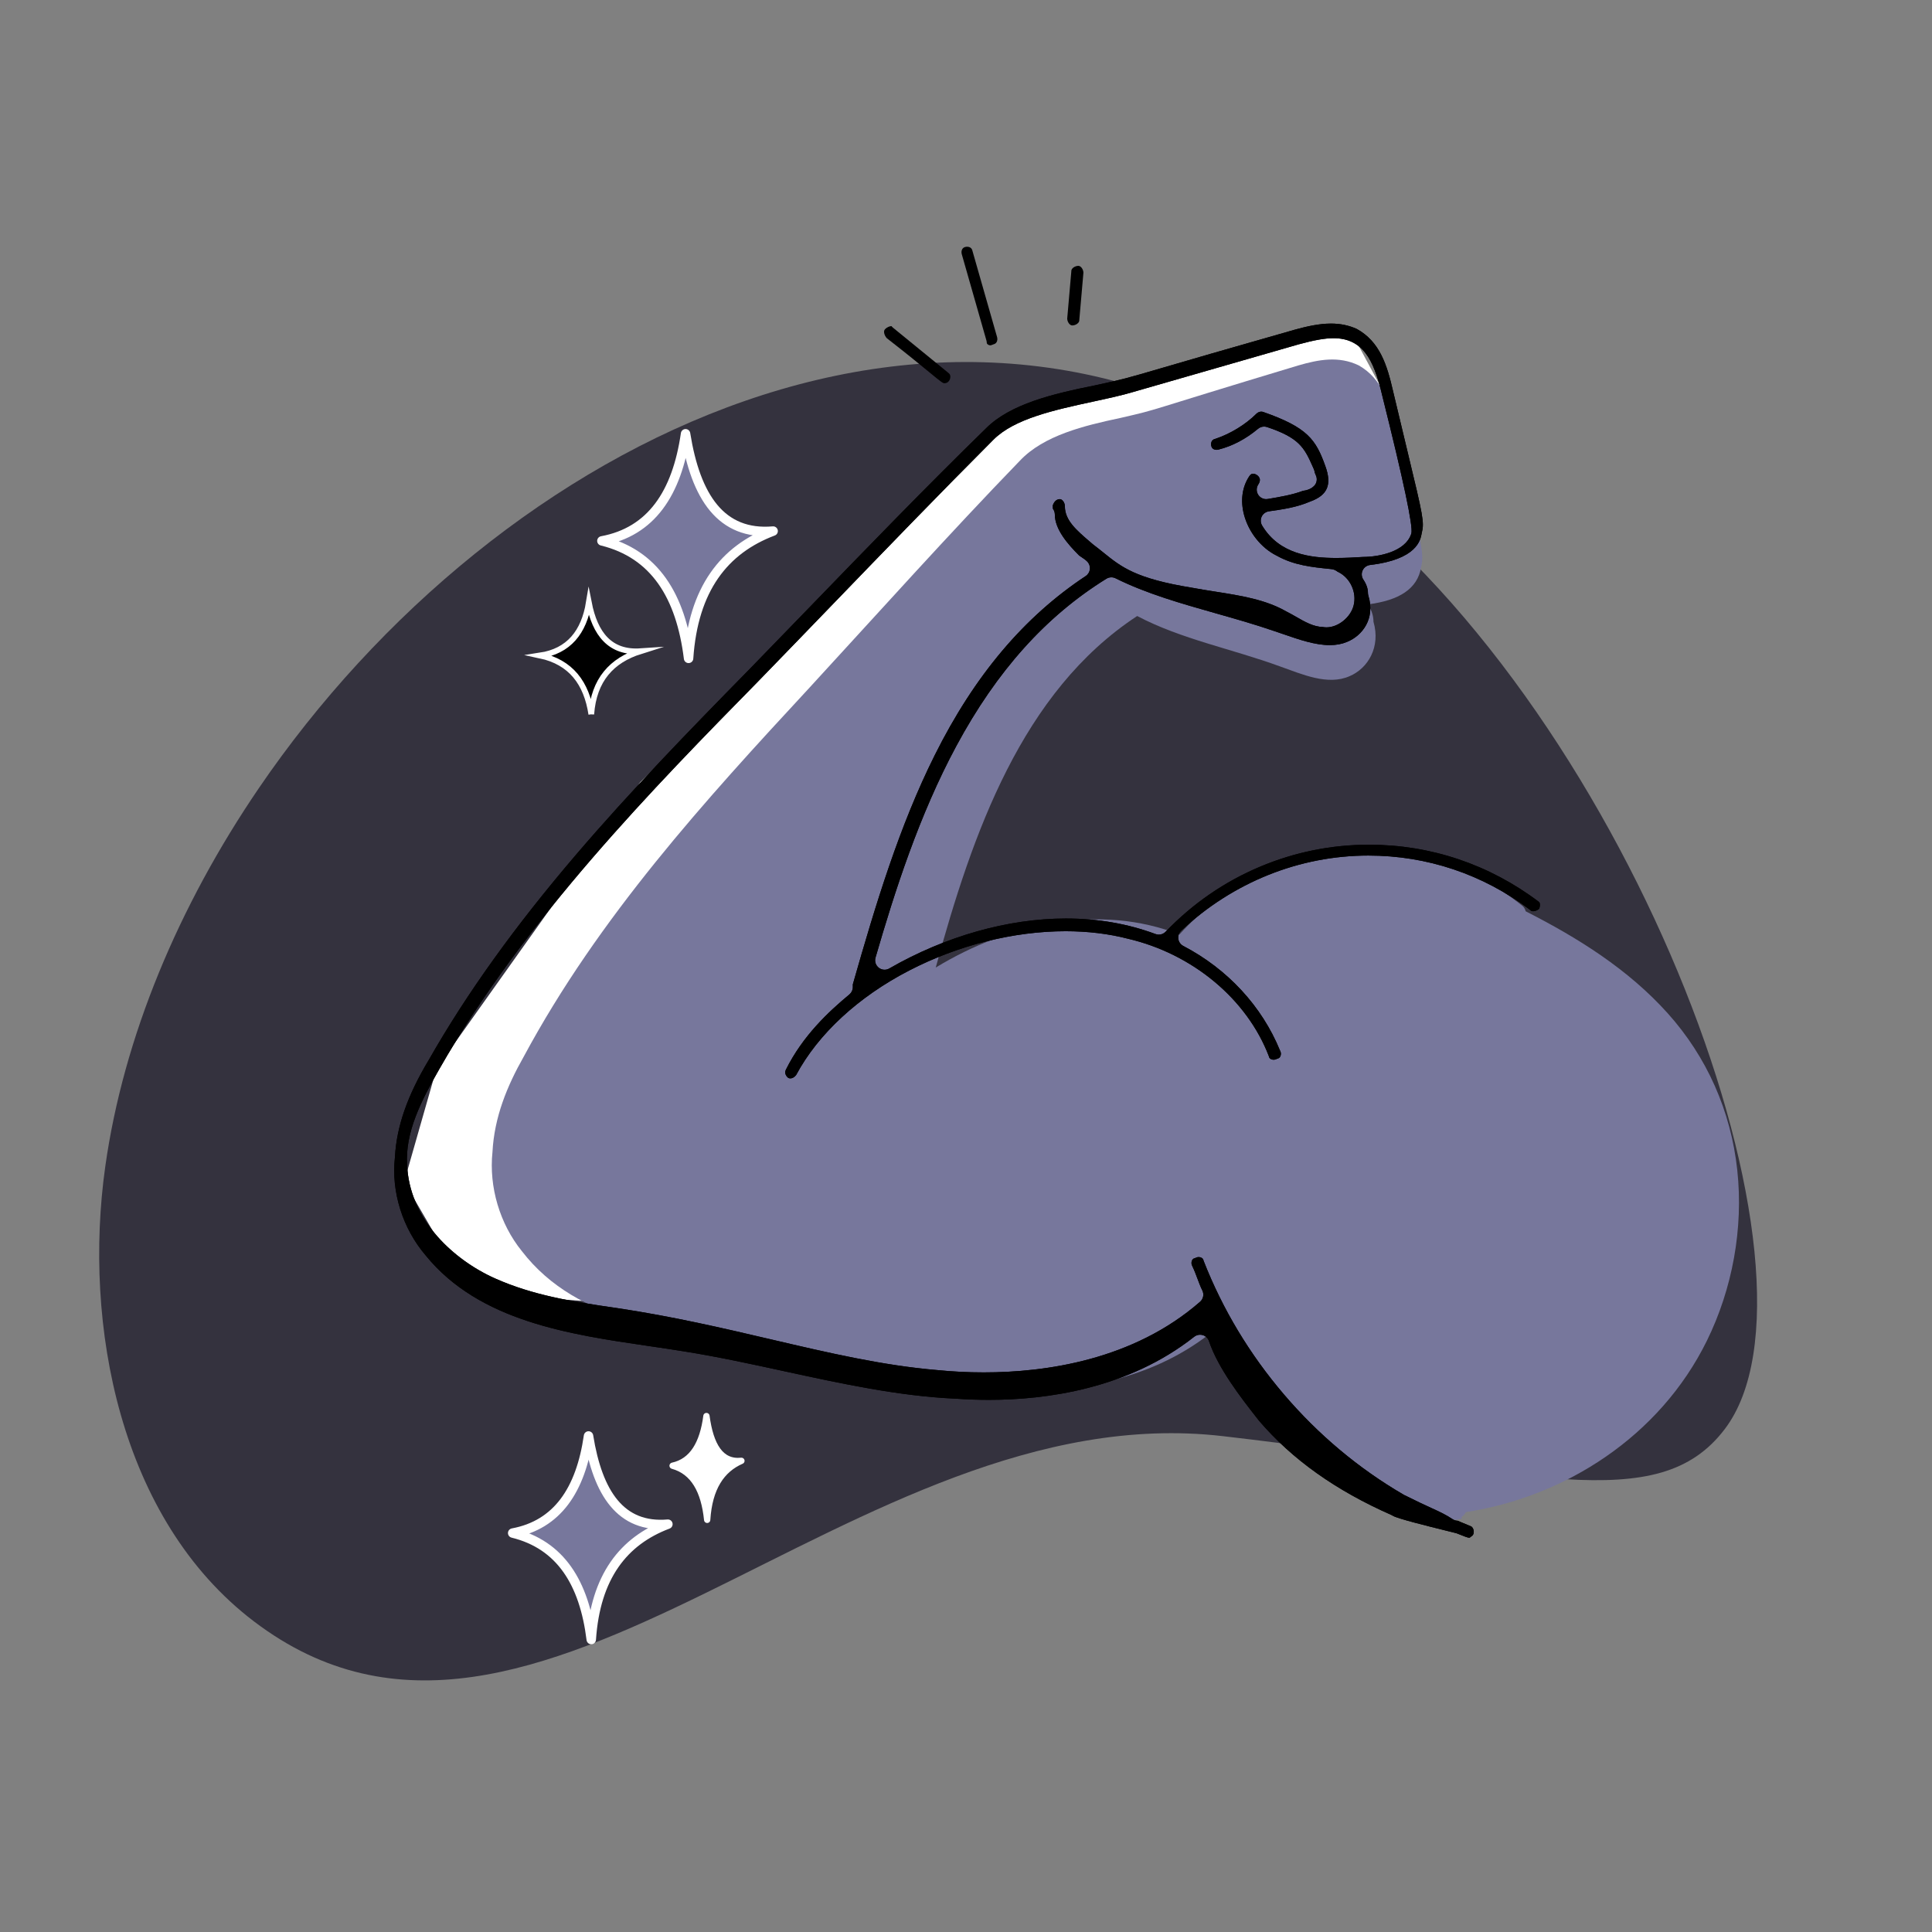 <svg viewBox="0 0 1024 1024" xmlns="http://www.w3.org/2000/svg" data-name="biceps" id="a">
  <rect x="0" y="0" width="1024" height="1024" fill="#808080" stroke="none"/>
  <defs>
    <style>
      .b, .c {
        fill: #77779c;
      }

      .d {
        stroke-width: 3.33px;
      }

      .d, .e {
        fill: #fff;
      }

      .d, .f, .c {
        stroke: #fff;
      }

      .d, .c {
        stroke-linecap: round;
        stroke-linejoin: round;
      }

      .g {
        fill: #34323e;
      }

      .f {
        stroke-miterlimit: 10;
        stroke-width: 3px;
      }

      .c {
        stroke-width: 5px;
      }
    </style>
  </defs>
  <path d="M137.13,417.83c126.67-185.92,371.29-308.35,567.02-159.62,162.91,123.79,270.75,419.37,210,499.25-35.51,46.77-102.32,22.7-266.08,3.72-196.18-22.7-363.88,211.86-513.44,98.22-71.3-54.18-90.63-157.36-78.84-241.09,9.68-68.75,38.89-138.18,81.34-200.48Z" class="g"></path>
  <polygon points="733.46 208.12 714.85 173.46 537.4 218.78 339.43 414.47 231.35 566.43 214.23 626.35 248.47 685.21 323.38 690.56 292.35 621 316.96 547.16 553.23 245.39 706.48 200.71 733.46 208.12" class="e"></polygon>
  <g>
    <path d="M867.74,533.58c-18.41-17.37-40.04-30.44-62.2-41.78-2.81,1.69-6.34,1.83-8.64-.61-46.56-37.07-112.61-35.01-158.24,10.3,22.35,12.36,38.83,31.87,47.58,54.52,1.94,4.12,0,9.27-3.89,10.3-3.89,2.06-8.7,0-9.67-4.12-9.72-26.77-34.02-48.35-63.13-55.55-52.39-14.41-126.17,15.44-151.44,65.85-1.94,3.09-5.83,5.15-9.72,3.09-2.87-2.06-4.82-6.18-2.87-10.3,7.73-16.47,19.39-28.83,31.06-39.08v-2.06c21.34-79.28,45.63-160.62,111.63-206.91-.97-1.03-2.92-2.06-3.89-3.09-5.83-6.18-12.63-14.41-12.63-23.68-.97-1.03-.97-3.09-.97-5.15.97-4.12,3.89-7.21,7.77-7.21s6.8,4.12,6.8,8.24c0,5.15,4.86,9.27,11.66,15.44,11.62,9.27,14.53,15.44,44.62,20.59,15.55,3.09,32.07,4.12,45.63,12.31,5.83,3.09,10.69,7.21,15.55,7.21,3.89,1.03,8.75-3.09,9.72-7.21s-.97-9.22-4.86-11.28c-.97,0-.97-1.03-1.94-1.03-9.72-1.03-18.47-2.06-27.21-7.21-15.51-8.24-24.25-30.89-14.53-46.33,4.86-8.24,17.45,0,11.66,9.27,5.79-1.03,11.62-2.06,16.48-4.12,1.94,0,2.92-1.03,2.92-1.03,0,0-.97-2.06-.97-3.09-3.89-9.27-4.86-13.39-19.39-18.53-5.83,5.15-12.63,9.27-20.41,11.33-3.89,1.03-7.78-1.03-8.75-5.15s.97-8.24,4.86-9.27c5.83-2.06,12.63-6.18,17.49-11.33,1.94-2.06,4.86-3.09,7.78-2.06,22.31,8.24,27.17,15.44,32.03,29.86,3.89,11.33.97,19.56-9.72,23.68-6.8,3.09-13.61,4.12-20.41,5.15,8.75,15.44,27.21,14.41,43.69,13.39,5.83,0,16.52-2.06,18.47-8.24.65-2.75-3.89-24.71-13.61-65.9-5.83-26.77-12.59-28.83-33.97-22.65l-77.66,23.68c-19.39,6.18-51.47,9.27-64.06,22.65-36.89,39.13-74.75,81.29-110.66,120.42-54.38,58.69-110.66,120.47-149.49,192.49-7.78,14.41-15.55,29.86-14.58,45.3.97,25.74,21.34,44.27,38.83,52.51s35.92,11.33,56.28,14.41c58.27,9.27,103.9,26.77,150.51,30.89,29.11,3.09,82.48,2.06,120.34-32.95-1.94-4.12-2.92-8.24-4.82-12.36-1.94-4.12,0-9.27,3.84-10.3,3.89-2.06,8.75,0,9.72,4.12,17.49,47.36,50.49,88.5,92.24,114.24,13.56,7.21,17.45,8.24,23.28,12.36-.97-1.03,2.92,1.03,7.78,3.09.8.34,1.48.86,2.07,1.48,26.15-3.92,51.4-14.06,73.28-29.83,22.88-16.5,41.66-39.44,52.55-66.51,10.95-27.23,14.29-58.28,8.61-87.31-5.8-29.65-21.17-54.97-42.38-74.97l-.02.03Z" class="b"></path>
    <path d="M920.8,620.24c-3.39-31.52-16.21-60.13-36.82-83.11-21.08-23.51-47.88-40.17-75.33-54.13-.34-1.28-1-2.4-2.04-3.12-55.31-44.27-132.97-38.1-181.52,15.44-41.75-16.47-90.3-6.18-129.13,17.5,19.44-71.04,45.63-146.21,106.77-186.32,23.33,12.31,50.49,17.46,75.72,26.72,11.66,4.12,25.27,10.3,36.89,5.15,9.72-4.12,16.52-15.44,12.63-28.83,0-3.04-.97-6.13-2.92-9.22,16.52-2.06,26.24-8.24,28.14-19.56,1.94-8.24,0-12.36-13.56-73.1-2.92-13.39-6.8-26.77-19.44-33.98-10.65-5.15-21.34-3.09-32.03,0-85.44,25.74-71.83,22.65-94.14,27.8-19.44,4.12-40.77,9.27-53.41,22.65-37.86,39.13-74.75,80.31-111.63,120.42-55.35,59.72-111.63,121.5-151.44,195.58-8.75,15.44-15.55,31.92-16.52,50.45-1.94,18.53,3.89,38.1,15.55,52.51,30.08,39.13,82.52,42.22,124.27,49.42,42.72,7.21,85.39,21.58,128.11,23.63,40.78,3.09,83.49-5.1,115.52-31.87,4.86,15.44,17.49,31.87,24.3,41.14,17.45,21.62,39.8,37.07,64.06,48.39,2.51,1.77,15.06,5.06,25.91,7.91.71.91,1.81,1.48,3.31,1.38.5-.03.99-.08,1.49-.12.12.03.24.06.35.09,4.86,2.06,6.8,3.09,9.72,2.06,1.94,0,.97,0,.97-1.03,1.06-.67,1.83-1.6,2.35-2.65,52.58-8.05,102.8-40.09,127.74-90.8,13.54-27.53,19.44-59.55,16.12-90.43v.03Z" class="b"></path>
    <path d="M910.13,608.56c5.68,29.03,2.34,60.08-8.62,87.31-10.89,27.07-29.67,50.01-52.55,66.51-21.88,15.77-47.13,25.92-73.28,29.83-.59-.62-1.27-1.14-2.07-1.48-4.86-2.06-8.74-4.12-7.77-3.09-5.84-4.12-9.72-5.16-23.28-12.36-41.75-25.75-74.74-66.89-92.24-114.25-.97-4.11-5.83-6.17-9.72-4.11-3.85,1.03-5.78,6.17-3.85,10.29,1.9,4.11,2.88,8.23,4.81,12.36-37.86,35.01-91.22,36.03-120.33,32.95-46.61-4.12-92.24-21.62-150.51-30.88-20.37-3.1-38.79-6.18-56.28-14.42-17.5-8.24-37.87-26.77-38.83-52.52-.97-15.44,6.8-30.88,14.58-45.3,38.83-72.03,95.11-133.8,149.5-192.5,35.91-39.13,73.77-81.29,110.66-120.42,12.6-13.38,44.66-16.47,64.06-22.65l77.66-23.68c21.38-6.18,28.14-4.12,33.97,22.65,9.72,41.19,14.26,63.15,13.61,65.89-1.95,6.18-12.64,8.24-18.47,8.24-16.48,1.03-34.94,2.06-43.69-13.39,6.8-1.03,13.61-2.06,20.41-5.15,10.69-4.11,13.61-12.36,9.72-23.68-4.86-14.42-9.72-21.62-32.03-29.86-2.91-1.04-5.83,0-7.77,2.05-4.86,5.15-11.66,9.27-17.5,11.33-3.88,1.03-5.83,5.15-4.86,9.27.98,4.11,4.86,6.17,8.75,5.15,7.77-2.06,14.58-6.18,20.41-11.33,14.53,5.15,15.5,9.27,19.39,18.54,0,1.03.97,3.09.97,3.09,0,0-.97,1.03-2.91,1.03-4.86,2.06-10.69,3.1-16.48,4.12,5.79-9.27-6.8-17.5-11.66-9.27-9.72,15.45-.97,38.1,14.53,46.34,8.75,5.15,17.5,6.18,27.22,7.21.97,0,.97,1.03,1.95,1.03,3.89,2.06,5.83,7.16,4.86,11.28s-5.84,8.23-9.72,7.21c-4.86,0-9.72-4.12-15.55-7.21-13.56-8.19-30.08-9.22-45.64-12.31-30.08-5.15-33-11.33-44.62-20.59-6.8-6.18-11.66-10.3-11.66-15.45,0-4.11-2.91-8.23-6.8-8.23s-6.8,3.09-7.77,7.21c0,2.06,0,4.12.97,5.15,0,9.27,6.8,17.5,12.64,23.69.97,1.03,2.91,2.06,3.89,3.09-66,46.29-90.3,127.63-111.63,206.91v2.06c-11.66,10.25-23.33,22.6-31.06,39.07-1.95,4.12,0,8.24,2.87,10.3,3.89,2.05,7.78,0,9.73-3.1,25.26-50.4,99.04-80.26,151.44-65.84,29.11,7.21,53.41,28.78,63.13,55.55.97,4.12,5.78,6.18,9.67,4.12,3.89-1.04,5.84-6.18,3.89-10.29-8.75-22.65-25.23-42.17-47.58-54.52,45.64-45.31,111.68-47.37,158.24-10.3,2.31,2.45,5.83,2.31,8.64.61,22.17,11.34,43.79,24.41,62.2,41.78,21.21,20.01,36.59,45.32,42.39,74.97h-.03Z" class="b"></path>
  </g>
  <g>
    <path d="M816.18,479.35c-.05-.77-.28-1.17-.38-1.23-.08-.05-.16-.11-.24-.17-26.18-19.78-57.27-30.24-89.92-30.24-19.91,0-39.3,3.9-57.64,11.6-18.91,7.94-35.8,19.55-50.18,34.53-.96,1-2.27,1.54-3.61,1.54-.59,0-1.18-.1-1.74-.31-14.67-5.47-30.65-8.24-47.5-8.24-30.71,0-63.96,9.41-93.63,26.49-.78.45-1.64.67-2.49.67-1.1,0-2.19-.36-3.09-1.07-1.6-1.26-2.28-3.37-1.72-5.33,10.14-34.98,23.16-75.67,42.9-112.3,21.4-39.72,47.4-68.68,79.48-88.55.8-.5,1.72-.75,2.63-.75.76,0,1.53.17,2.23.52,16.36,8.15,35.01,13.43,53.05,18.54,10.42,2.95,21.19,6,31.57,9.6,1.49.5,3.01,1.02,4.55,1.55,8.15,2.82,16.58,5.73,24.36,5.73,3.39,0,6.37-.55,9.09-1.69.02-.01.05-.02.07-.03,8.08-3.23,15.07-12.29,11.3-24.52-.15-.48-.22-.97-.22-1.47,0-2.23-.82-4.59-2.44-7.02-.96-1.45-1.11-3.29-.38-4.87s2.23-2.66,3.95-2.87c24.9-2.93,26.74-13.29,27.34-16.7.02-.11.04-.23.07-.34,1.39-5.58.69-8.82-7.35-42.18-2.11-8.76-4.74-19.67-7.93-33.14-3.1-13.45-6.91-26.05-19.24-32.78-4.2-1.89-8.66-2.81-13.63-2.81-6.44,0-13.15,1.59-18.86,3.15-37.46,10.65-58.2,16.72-70.59,20.34-19.8,5.79-20.17,5.9-35.67,9.27-.03,0-.06,0-.08.02-22.05,4.41-44.67,9.8-57.57,22.7-.01,0-.03.03-.04.04-31.64,30.87-63.15,63.43-93.62,94.92-10.48,10.83-21.32,22.03-31.97,32.96-31.95,32.53-62.98,64.5-91.59,97.96-32.54,38.06-58.1,73.67-78.14,108.87-.02.03-.04.07-.06.1-11.31,18.85-17,35.16-17.9,51.32,0,.09,0,.18-.02.27-2.03,18.26,4.08,37.7,16.33,52,.03.03.05.06.08.1,28.32,34.77,76.1,41.76,118.26,47.92,6.45.94,12.54,1.83,18.58,2.82,17.82,2.84,35.87,6.76,53.33,10.56,29.67,6.45,60.35,13.13,90.33,14.49h.13c5.97.43,11.96.64,17.81.64,30.29,0,73.75-5.8,108.79-33.45.89-.7,1.99-1.07,3.1-1.07.48,0,.96.07,1.43.21,1.56.47,2.8,1.66,3.31,3.21,4.81,14.42,17.33,30.42,24.81,39.99.59.75,1.15,1.47,1.68,2.15,17.62,20.58,40.61,36.94,70.26,50.01.26.12.52.26.76.42,2.5,1.49,18.08,5.35,27.38,7.66,2.08.52,4.11,1.02,6.03,1.5.22.05.43.12.64.21l1.27.51c2.51,1.01,4.32,1.74,5.31,1.75.3-.31.64-.58,1.02-.81,1.18-.71,1.2-2.12,1.16-2.7-.08-1.02-.59-2.22-1.54-2.59-1.88-.75-3.64-1.51-5.06-2.11-.62-.27-1.33-.57-1.91-.81-.93-.01-1.87-.29-2.7-.84-3.58-2.39-6.38-3.68-11.47-6.02-3.54-1.63-7.95-3.66-14.21-6.8-.09-.05-.18-.1-.27-.15-23.82-13.86-45.17-31.75-63.45-53.16-18.2-21.31-32.51-45.11-42.54-70.74-.08-.2-.14-.4-.19-.61-.2-.81-1.28-1.45-2.44-1.45-.5,0-.97.11-1.41.33-.32.16-.66.29-1.01.38-.64.16-1,.82-1.12,1.09-.4.87-.38,1.91.04,2.76,1.17,2.4,2.03,4.69,2.85,6.91.81,2.17,1.57,4.23,2.57,6.22,1.02,2.04.53,4.5-1.18,6-35.46,30.95-81.92,37.44-114.66,37.44-8.23,0-16.49-.41-24.56-1.22-28.96-2.42-57.64-9.13-88.01-16.23-25.61-5.99-52.09-12.18-81.73-16.63-24.51-3.51-44.86-6.9-64.65-15.69-11.64-5.17-22.49-13.05-30.55-22.19-10-11.32-15.57-24.44-16.13-37.92-1.14-17.43,7.42-34.02,17.06-50.89,45.54-79.74,114.04-149.52,169.08-205.58,12.72-13.08,25.95-26.79,38.75-40.04,28.22-29.23,57.4-59.45,85.87-87.96,11.12-11.16,32.4-15.76,52.98-20.22,7.77-1.68,15.12-3.27,21.24-5.11.02,0,.04,0,.06-.02l87.43-25.17s.04,0,.07-.02c8.36-2.28,13.89-3.25,18.51-3.25,7.29,0,12.83,2.6,16.95,7.96,3.61,4.69,6.37,11.79,8.97,23.02,11.13,44.54,16.24,68.68,15.31,72.41-.03.12-.07.25-.11.37-3.18,9.55-17.38,12.14-25.38,12.17-4.38.26-9.33.55-14.28.55-13.52,0-30.2-1.95-39.35-17.2-.86-1.44-.95-3.21-.23-4.72s2.15-2.56,3.81-2.8c7.54-1.08,14.66-2.09,21.72-5.12.09-.04.17-.07.26-.1,9.15-3.33,11.52-8.94,7.95-18.76-4.99-13.97-9.37-20.48-32.97-28.7-.33-.11-.67-.16-1.01-.16-.92,0-1.87.42-2.6,1.15-5.66,5.66-13.75,10.61-21.65,13.24-.12.04-.24.08-.37.11-1.8.45-2.21,2.28-1.83,3.78.46,1.82,2.23,1.96,2.76,1.96.34,0,.68-.04,1.02-.13,7.35-1.84,14.42-5.55,20.99-11.03.91-.76,2.05-1.16,3.2-1.16.53,0,1.07.08,1.58.26,16.8,5.62,19.68,10.72,24.12,20.82.23.51.46,1.04.7,1.59.23.53.37,1.09.42,1.66.09.32.36.96.58,1.42.95,1.92.58,4.25-.94,5.76-1.09,1.09-3.12,2.25-5.75,2.51-5.75,2.17-12.31,3.27-18.67,4.34l-.12.02c-.28.05-.55.07-.83.07-1.67,0-3.26-.84-4.19-2.28-1.08-1.67-1.08-3.82.02-5.48,1.37-2.07.72-3.28.51-3.68-.62-1.15-2.01-2.01-3.25-2.01-.56,0-1.29.14-1.98,1.25-.03.04-.05.08-.08.12-3.76,5.64-4.73,12.88-2.75,20.38,2.45,9.24,9.04,17.53,17.19,21.61.06.03.13.06.19.1,9.13,5.07,18.56,6.04,28.54,7.04,1.73.09,2.94.83,3.67,1.43.14.06.29.12.42.19,6.34,3.17,9.81,10.76,8.08,17.67-1.57,6.3-8.16,11.62-14.38,11.62-.67,0-1.34-.06-1.99-.18-5.02-.18-9.44-2.72-14.1-5.39-1.65-.94-3.35-1.92-5.07-2.78-.08-.04-.16-.08-.24-.13-11.04-6.29-24.01-8.33-37.75-10.49-3.94-.62-8.02-1.26-12.01-2.01-29.97-4.85-37.52-10.94-47.08-18.65-1.66-1.34-3.38-2.72-5.3-4.17-.08-.06-.17-.13-.25-.2l-1.18-1.01c-7.65-6.54-13.7-11.71-13.7-19.2,0-1.86-1.34-3.75-2.66-3.75-1.96,0-3.19,1.65-3.75,3.35,0,.65.02,1.36.08,1.77.65.86,1.01,1.92,1.01,3.01,0,7.86,6.82,15.69,12.76,21.63.22.21.94.7,1.43,1.02.96.64,2.05,1.37,2.95,2.27,1.06,1.06,1.59,2.54,1.44,4.04-.15,1.49-.96,2.84-2.21,3.67-32.77,21.69-58.93,52.72-79.98,94.86-18.83,37.69-31.32,79-43.46,121.55v1.49c0,1.49-.66,2.9-1.81,3.85-10.97,9.1-24.7,21.85-33.68,39.91-1.08,2.16.63,3.83,1.31,4.38.36.14.71.21,1.07.21,1.08,0,2.26-.69,3.05-1.77,11.65-21.78,32.93-41.45,59.94-55.41,25.97-13.42,55.42-20.82,82.93-20.82,11.71,0,22.85,1.35,33.1,4,16.77,3.93,32.58,11.79,45.72,22.73,13.16,10.96,23.13,24.57,28.81,39.36.07.19.13.38.18.58.21.83,1.24,1.45,2.4,1.45.49,0,.97-.11,1.4-.33.33-.16.67-.29,1.02-.38.64-.16,1-.76,1.16-1.11.4-.87.38-1.89-.04-2.75-.06-.11-.11-.23-.16-.34-9.61-23.5-27.81-43.17-51.25-55.4-1.44-.75-2.42-2.15-2.64-3.75-.22-1.61.35-3.22,1.53-4.33,27.41-25.68,62.65-39.83,99.22-39.83,30.99,0,60.51,9.87,85.36,28.54.19.14.37.3.53.46.22.22.61.52,1.42.52,1.02,0,2.21-.48,3.15-1.25.33-.69.5-1.57.45-2.37h-.02Z"></path>
    <path d="M811.16,482.46c-.17-.17-.34-.32-.53-.46-24.85-18.67-54.36-28.54-85.36-28.54-36.57,0-71.81,14.15-99.22,39.83-1.18,1.11-1.75,2.72-1.53,4.33s1.2,3.01,2.64,3.75c23.44,12.23,41.64,31.9,51.25,55.4.05.12.1.23.16.34.43.85.44,1.88.04,2.75-.16.35-.52.95-1.16,1.11-.35.09-.7.22-1.02.38-.44.22-.91.33-1.4.33-1.16,0-2.19-.62-2.4-1.45-.05-.2-.11-.39-.18-.58-5.69-14.79-15.65-28.4-28.81-39.36-13.14-10.94-28.95-18.8-45.72-22.73-10.25-2.66-21.38-4-33.1-4-27.51,0-56.96,7.39-82.93,20.82-27.01,13.96-48.28,33.63-59.94,55.41-.79,1.08-1.96,1.77-3.05,1.77-.35,0-.71-.07-1.07-.21-.68-.55-2.39-2.22-1.31-4.38,8.98-18.05,22.71-30.81,33.68-39.91,1.15-.95,1.81-2.36,1.81-3.85v-1.49c12.14-42.55,24.63-83.86,43.46-121.55,21.05-42.14,47.21-73.16,79.98-94.86,1.25-.83,2.06-2.18,2.21-3.67.15-1.49-.38-2.98-1.44-4.04-.9-.9-1.99-1.62-2.95-2.27-.48-.32-1.21-.81-1.43-1.02-5.94-5.94-12.76-13.77-12.76-21.63,0-1.09-.36-2.15-1.01-3.01-.06-.42-.08-1.12-.08-1.77.56-1.7,1.79-3.35,3.75-3.35,1.32,0,2.66,1.89,2.66,3.75,0,7.49,6.05,12.66,13.7,19.2l1.18,1.01c.08.07.16.13.25.2,1.92,1.45,3.64,2.83,5.3,4.17,9.56,7.71,17.11,13.8,47.08,18.65,3.99.75,8.07,1.39,12.01,2.01,13.73,2.16,26.71,4.2,37.75,10.49.08.04.16.09.24.13,1.73.86,3.43,1.84,5.07,2.78,4.66,2.68,9.08,5.21,14.1,5.39.65.12,1.32.18,1.99.18,6.22,0,12.8-5.32,14.38-11.62,1.73-6.91-1.75-14.5-8.08-17.67-.14-.07-.28-.13-.42-.19-.72-.59-1.94-1.34-3.67-1.43-9.98-1-19.41-1.96-28.54-7.04-.06-.03-.12-.07-.19-.1-8.15-4.09-14.74-12.37-17.19-21.61-1.99-7.5-1.01-14.74,2.75-20.38.03-.04.05-.08.08-.12.69-1.11,1.42-1.25,1.98-1.25,1.24,0,2.64.86,3.25,2.01.21.4.86,1.6-.51,3.68-1.1,1.66-1.11,3.81-.02,5.48.93,1.43,2.52,2.28,4.19,2.28.27,0,.55-.02.83-.07l.12-.02c6.35-1.07,12.92-2.17,18.67-4.34,2.62-.26,4.66-1.41,5.75-2.51,1.52-1.52,1.89-3.84.94-5.76-.23-.46-.49-1.1-.58-1.42-.04-.57-.18-1.14-.42-1.66-.24-.55-.48-1.07-.7-1.59-4.44-10.1-7.32-15.2-24.12-20.82-.52-.17-1.05-.26-1.58-.26-1.15,0-2.29.4-3.2,1.16-6.57,5.48-13.64,9.19-20.99,11.03-.34.09-.69.13-1.02.13-.53,0-2.31-.14-2.76-1.96-.38-1.51.04-3.33,1.83-3.78.12-.03.25-.07.37-.11,7.9-2.63,15.99-7.58,21.65-13.24.73-.73,1.68-1.15,2.6-1.15.33,0,.67.06,1.01.16,23.6,8.23,27.98,14.73,32.97,28.7,3.57,9.82,1.19,15.43-7.95,18.76-.09.03-.18.07-.26.1-7.05,3.02-14.17,4.04-21.72,5.12-1.66.24-3.09,1.29-3.81,2.8s-.63,3.29.23,4.72c9.15,15.24,25.83,17.2,39.35,17.2,4.95,0,9.9-.29,14.28-.55,8.01-.03,22.2-2.62,25.38-12.17.04-.12.08-.24.11-.37.93-3.73-4.17-27.86-15.31-72.41-2.6-11.24-5.36-18.34-8.97-23.02-4.12-5.35-9.66-7.96-16.95-7.96-4.61,0-10.15.97-18.51,3.25-.02,0-.05,0-.07.02l-87.43,25.17s-.04,0-.06.02c-6.12,1.84-13.46,3.43-21.24,5.11-20.58,4.45-41.86,9.06-52.98,20.22-28.47,28.5-57.65,58.73-85.87,87.96-12.8,13.26-26.03,26.96-38.75,40.04-55.04,56.06-123.53,125.84-169.08,205.58-9.64,16.87-18.2,33.46-17.06,50.89.56,13.49,6.13,26.6,16.13,37.92,8.06,9.13,18.91,17.01,30.55,22.19,19.8,8.8,40.14,12.18,64.65,15.69,29.64,4.45,56.12,10.64,81.73,16.63,30.37,7.1,59.05,13.81,88.01,16.23,8.07.81,16.33,1.22,24.56,1.22,32.74,0,79.21-6.5,114.66-37.44,1.72-1.5,2.2-3.97,1.18-6-1-2-1.76-4.05-2.57-6.22-.82-2.22-1.68-4.51-2.85-6.91-.43-.86-.44-1.89-.04-2.76.13-.28.49-.93,1.12-1.09.35-.09.69-.21,1.01-.38.44-.22.91-.33,1.41-.33,1.17,0,2.24.64,2.44,1.45.05.21.12.41.19.61,10.03,25.63,24.34,49.43,42.54,70.74,18.28,21.41,39.63,39.3,63.45,53.16.09.05.18.1.27.15,6.26,3.14,10.67,5.17,14.21,6.8,5.08,2.34,7.89,3.63,11.47,6.02.83.55,1.77.83,2.7.84.58.24,1.29.54,1.91.81,1.42.61,3.18,1.36,5.06,2.11.95.38,1.45,1.58,1.54,2.59.05.58.03,1.99-1.16,2.7-.38.23-.72.5-1.02.81-.99,0-2.81-.74-5.31-1.75l-1.27-.51c-.21-.08-.42-.15-.64-.21-1.91-.48-3.94-.98-6.03-1.5-9.31-2.31-24.88-6.17-27.38-7.66-.24-.16-.49-.3-.76-.42-29.65-13.07-52.64-29.43-70.26-50.01-.53-.68-1.09-1.4-1.68-2.15-7.48-9.56-20-25.57-24.81-39.99-.52-1.55-1.75-2.74-3.31-3.21-.47-.14-.95-.21-1.43-.21-1.11,0-2.2.37-3.1,1.07-35.04,27.65-78.5,33.45-108.79,33.45-5.85,0-11.85-.22-17.81-.64h-.13c-29.98-1.36-60.66-8.04-90.33-14.49-17.46-3.8-35.51-7.73-53.33-10.56-6.04-.98-12.13-1.88-18.58-2.82-42.16-6.17-89.93-13.16-118.26-47.92-.03-.03-.05-.06-.08-.1-12.26-14.3-18.36-33.74-16.33-52,0-.09.02-.18.02-.27.9-16.16,6.58-32.47,17.9-51.32.02-.03.04-.07.06-.1,20.04-35.2,45.59-70.81,78.14-108.87,28.61-33.46,59.64-65.42,91.59-97.96,10.65-10.93,21.49-22.13,31.97-32.96,30.47-31.49,61.98-64.05,93.62-94.92.02,0,.03-.03.04-.04,12.91-12.91,35.52-18.29,57.57-22.7.03,0,.06,0,.08-.02,15.5-3.38,15.88-3.49,35.67-9.27,12.39-3.62,33.13-9.69,70.59-20.34,5.72-1.56,12.43-3.15,18.86-3.15,4.96,0,9.43.92,13.63,2.81,12.33,6.72,16.14,19.33,19.24,32.78,3.19,13.47,5.82,24.38,7.93,33.14,8.04,33.36,8.75,36.6,7.35,42.18-.03.11-.05.22-.07.34-.6,3.41-2.45,13.77-27.34,16.7-1.73.2-3.23,1.29-3.95,2.87-.73,1.58-.59,3.42.38,4.87,1.62,2.43,2.44,4.8,2.44,7.02,0,.5.07.99.22,1.47,3.77,12.24-3.22,21.29-11.3,24.52-.02,0-.05.02-.07.03-2.72,1.14-5.7,1.69-9.09,1.69-7.77,0-16.2-2.91-24.36-5.73-1.54-.53-3.06-1.06-4.55-1.55-10.39-3.6-21.16-6.65-31.57-9.6-18.04-5.11-36.7-10.39-53.05-18.54-.7-.35-1.47-.52-2.23-.52-.92,0-1.83.25-2.63.75-32.08,19.87-58.08,48.83-79.48,88.55-19.74,36.63-32.76,77.33-42.9,112.3-.57,1.96.11,4.07,1.72,5.33.9.71,1.99,1.07,3.09,1.07.86,0,1.72-.22,2.49-.67,29.67-17.08,62.92-26.49,93.63-26.49,16.85,0,32.83,2.77,47.5,8.24.57.21,1.16.31,1.74.31,1.34,0,2.65-.54,3.61-1.54,14.39-14.98,31.27-26.59,50.18-34.53,18.33-7.69,37.73-11.6,57.64-11.6,32.65,0,63.74,10.46,89.92,30.24.08.06.16.12.24.17.1.07.33.47.38,1.23.05.8-.12,1.69-.45,2.37-.94.77-2.12,1.25-3.15,1.25-.81,0-1.2-.3-1.42-.52h.02Z"></path>
    <path d="M502.86,197.8l-29.53-24.1c-.31-.25-.58-.54-.82-.85h-.09c-.85,0-2.27.55-3.33,1.61s-.37,3.35.92,4.78c11.13,8.66,18.01,14.33,22.58,18.09,6.26,5.15,7.15,5.8,7.93,5.8,1.98,0,2.74-1.55,2.98-2.22.12-.34.65-2.08-.63-3.1h-.01Z"></path>
    <path d="M522.83,180.49c.13.45.19.91.19,1.37,0,.34.81,1.17,1.88,1.17.27,0,.5-.06.73-.17.33-.16.67-.29,1.02-.38.72-.18,1.26-.59,1.6-1.21.38-.7.47-1.59.25-2.51l-13.1-45.86c-.02-.05-.03-.11-.04-.16-.46-1.82-2.23-1.96-2.76-1.96-.34,0-.68.04-1.02.13-.72.18-1.26.59-1.6,1.21-.38.7-.47,1.59-.25,2.51l13.1,45.86h0Z"></path>
    <path d="M565.64,168.91c.08,1.8,1.38,3.58,2.66,3.58,1.86,0,3.75-1.34,3.75-2.66,0-.14,0-.29.02-.43l2.17-24.91c-.08-1.8-1.38-3.58-2.66-3.58-1.86,0-3.75,1.34-3.75,2.66,0,.14,0,.29-.02.43l-2.17,24.91Z"></path>
  </g>
  <path d="M364.96,348.95c2.48-36.77,18.8-57.67,44.82-67.47-27.47,2.37-41.04-17.92-46.42-51.58-4.58,31.67-18.29,51.95-44.35,56.78,27.96,6.85,41.86,29.16,45.95,62.27h0Z" class="c"></path>
  <path d="M313.4,378.58c1.34-18.29,10.87-28.64,26.13-33.44-16.14,1.09-24.17-9.05-27.44-25.82-2.59,15.75-10.59,25.8-25.89,28.12,16.45,3.5,24.69,14.64,27.2,31.14h0Z" class="f"></path>
  <path d="M374.82,805.55c1.07-17,7.68-26.7,18.15-31.28-11.04,1.16-16.45-8.2-18.54-23.74-1.91,14.65-7.46,24.05-17.94,26.34,11.22,3.1,16.76,13.39,18.33,28.68h0Z" class="d"></path>
  <path d="M313.38,868.99c2.24-33.32,17.04-52.26,40.62-61.15-24.89,2.15-37.19-16.24-42.07-46.75-4.16,28.71-16.58,47.08-40.2,51.46,25.34,6.2,37.94,26.43,41.64,56.43h.01Z" class="c"></path>
</svg>